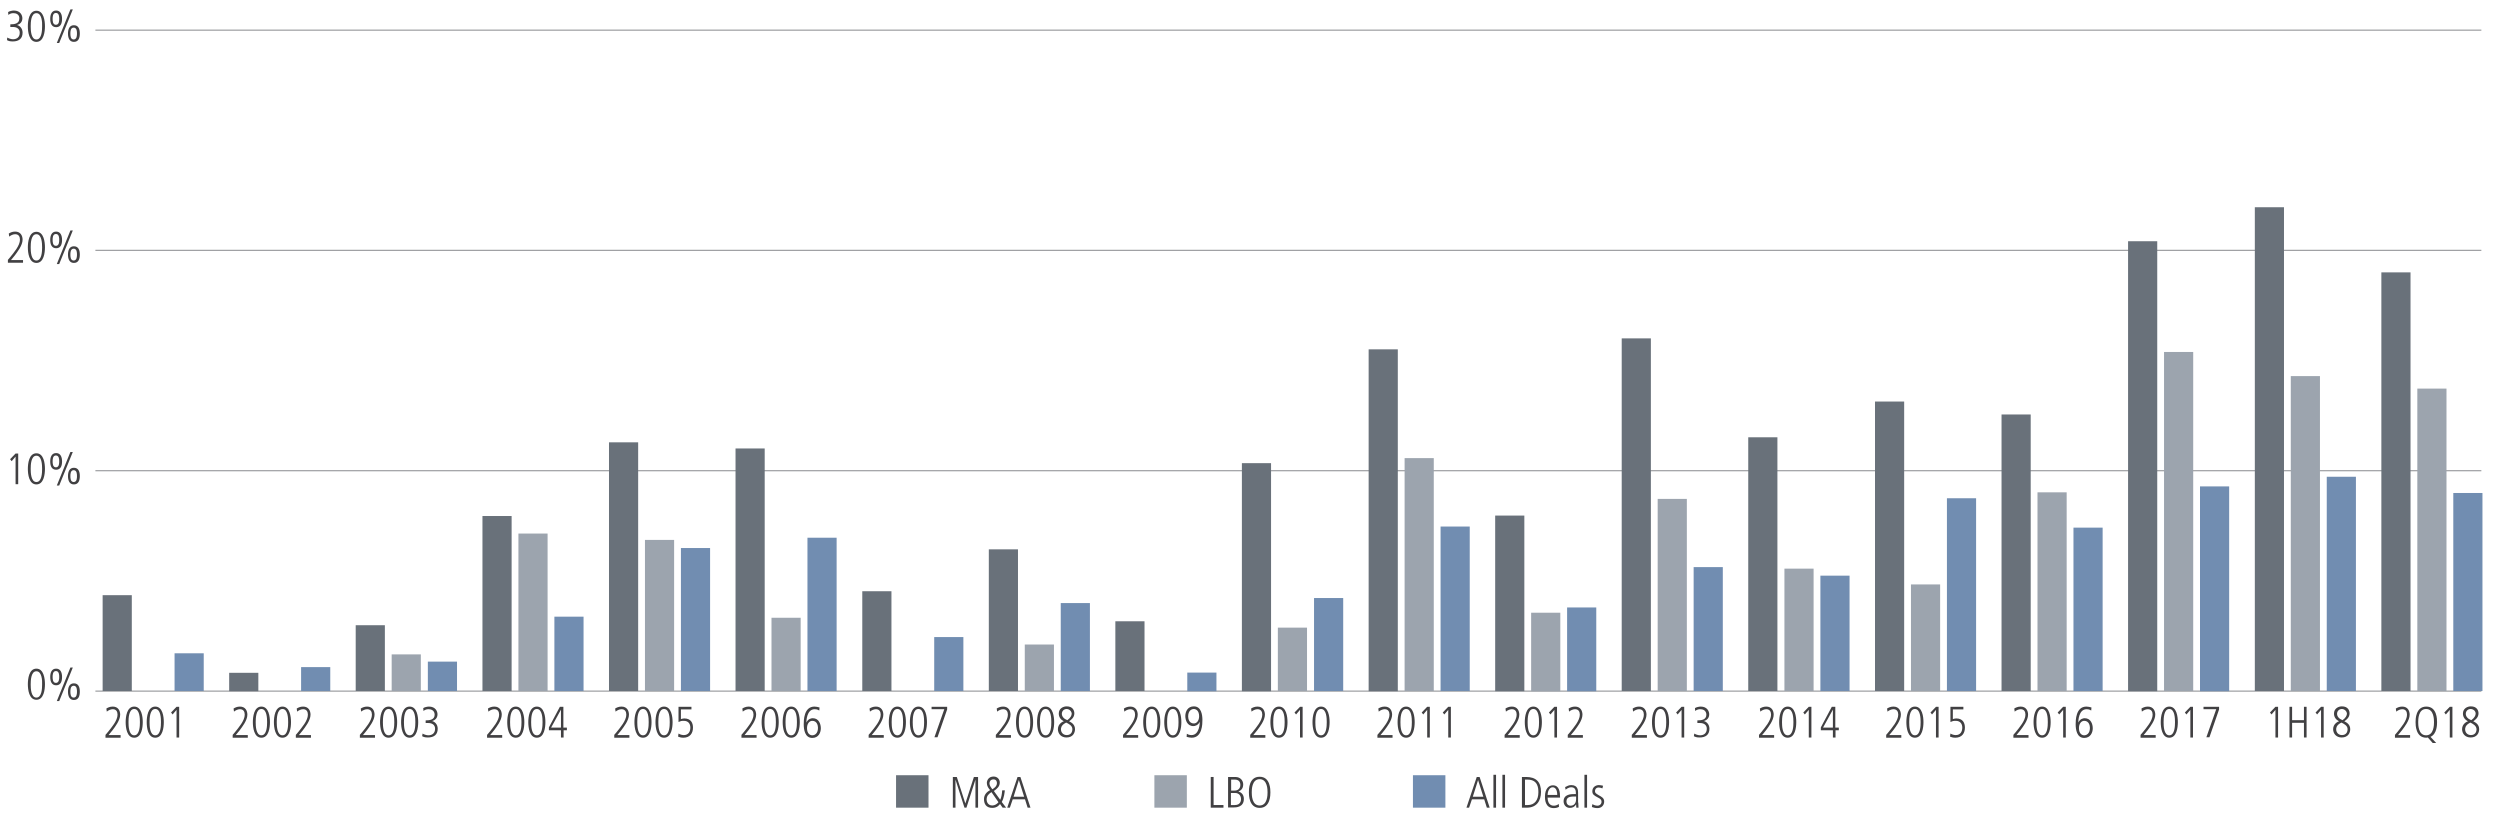 <?xml version="1.0" encoding="utf-8"?>
<!-- Generator: Adobe Illustrator 22.1.0, SVG Export Plug-In . SVG Version: 6.00 Build 0)  -->
<svg version="1.1" xmlns="http://www.w3.org/2000/svg" xmlns:xlink="http://www.w3.org/1999/xlink" x="0px" y="0px"
	 viewBox="0 0 1140 378" style="enable-background:new 0 0 1140 378;" xml:space="preserve">
<style type="text/css">
	.st0{display:none;}
	.st1{fill:#939598;}
	.st2{fill:#414042;}
	.st3{fill:#9CA4AE;}
	.st4{fill:#718DB1;}
	.st5{fill:#69717A;}
</style>
<g id="Guides">
</g>
<g id="Recessions" class="st0">
</g>
<g id="Chart">
	<g>
		<rect x="43.5" y="13.5" class="st1" width="1088" height="0.5"/>
		<rect x="43.5" y="113.9" class="st1" width="1088" height="0.5"/>
		<rect x="43.5" y="214.4" class="st1" width="1088" height="0.5"/>
		<rect x="43.5" y="314.9" class="st1" width="1088" height="0.5"/>
		<g>
			<path class="st2" d="M48.1,335.1l1.1-1.3c1.6-2,4.4-5.2,4.4-7.9c0-1.4-0.6-2.5-2.2-2.5c-0.9,0-2,0.5-2.7,1.1l-0.2-1.4
				c0.6-0.4,1.6-0.9,2.9-0.9c2.5,0,3.4,1.9,3.4,3.7c0,2.6-2.4,5.6-3.5,7.1l-1.8,2.2H55v1.2h-6.9V335.1z"/>
			<path class="st2" d="M61.2,336.4c-3.4,0-3.9-4.7-3.9-7.1s0.5-7.1,3.9-7.1c3.4,0,3.9,4.7,3.9,7.1S64.6,336.4,61.2,336.4z
				 M61.2,323.3c-2.5,0-2.6,4.3-2.6,6s0.1,6,2.6,6c2.5,0,2.6-4.3,2.6-6S63.7,323.3,61.2,323.3z"/>
			<path class="st2" d="M70.8,336.4c-3.4,0-3.9-4.7-3.9-7.1s0.5-7.1,3.9-7.1c3.4,0,3.9,4.7,3.9,7.1S74.2,336.4,70.8,336.4z
				 M70.8,323.3c-2.5,0-2.6,4.3-2.6,6s0.1,6,2.6,6c2.5,0,2.6-4.3,2.6-6S73.3,323.3,70.8,323.3z"/>
			<path class="st2" d="M80.5,322.3h1.2v14h-1.2v-12.6l-1.8,2.1l-0.7-0.9L80.5,322.3z"/>
		</g>
		<g>
			<path class="st2" d="M3.3,17.1c0.4,0.3,1.7,0.8,2.6,0.8c1.6,0,3.1-0.8,3.1-3c0-1.8-1.4-2.6-3.1-2.6H4.7v-1.2
				c1.9,0,4.1-0.3,4.1-2.6C8.9,8.1,8.8,6,6.1,6C5.5,6,4.7,6.1,3.8,6.8L3.7,5.5c0.5-0.4,1.9-0.7,2.6-0.7c3,0,3.9,2.2,3.9,3.5
				c0,1.7-1,2.7-2.5,3.1v0c1.1,0.2,2.6,1.4,2.6,3.5c0,2.7-1.7,4-4.5,4c-1.4,0-2.1-0.3-2.6-0.6L3.3,17.1z"/>
			<path class="st2" d="M16.6,19.1c-3.4,0-3.9-4.7-3.9-7.1s0.5-7.1,3.9-7.1c3.4,0,3.9,4.7,3.9,7.1S20,19.1,16.6,19.1z M16.6,6
				c-2.5,0-2.6,4.3-2.6,6c0,1.7,0.1,6,2.6,6c2.5,0,2.6-4.3,2.6-6C19.3,10.3,19.1,6,16.6,6z"/>
			<path class="st2" d="M22.9,8.6c0-1.9,0.6-3.8,2.7-3.8c2,0,2.7,1.8,2.7,3.8s-0.6,3.8-2.7,3.8C23.5,12.4,22.9,10.5,22.9,8.6z
				 M27,8.6c0-0.8,0-2.7-1.5-2.7C24,5.9,24,7.8,24,8.6s0,2.7,1.5,2.7C27,11.3,27,9.4,27,8.6z M32.1,4.3h1.1L27,19.6h-1.1L32.1,4.3z
				 M31,15.3c0-1.9,0.6-3.8,2.7-3.8s2.7,1.8,2.7,3.8s-0.6,3.8-2.7,3.8S31,17.2,31,15.3z M35.1,15.3c0-0.8,0-2.7-1.5-2.7
				s-1.5,1.9-1.5,2.7s0,2.7,1.5,2.7S35.1,16,35.1,15.3z"/>
		</g>
		<g>
			<path class="st2" d="M3.6,118.5l1.1-1.3c1.6-2,4.4-5.2,4.4-7.9c0-1.4-0.6-2.5-2.2-2.5c-0.9,0-2,0.5-2.7,1.1L4,106.5
				c0.6-0.4,1.6-0.9,2.9-0.9c2.5,0,3.4,1.9,3.4,3.7c0,2.6-2.4,5.6-3.5,7.1L5,118.6h5.5v1.2H3.6V118.5z"/>
			<path class="st2" d="M16.6,119.9c-3.4,0-3.9-4.7-3.9-7.1s0.5-7.1,3.9-7.1c3.4,0,3.9,4.7,3.9,7.1S20,119.9,16.6,119.9z
				 M16.6,106.8c-2.5,0-2.6,4.3-2.6,6s0.1,6,2.6,6c2.5,0,2.6-4.3,2.6-6S19.1,106.8,16.6,106.8z"/>
			<path class="st2" d="M22.9,109.4c0-1.9,0.6-3.8,2.7-3.8c2,0,2.7,1.8,2.7,3.8s-0.6,3.8-2.7,3.8C23.5,113.2,22.9,111.3,22.9,109.4z
				 M27,109.4c0-0.8,0-2.7-1.5-2.7c-1.5,0-1.5,1.9-1.5,2.7s0,2.7,1.5,2.7C27,112.1,27,110.2,27,109.4z M32.1,105.1h1.1L27,120.4
				h-1.1L32.1,105.1z M31,116.1c0-1.9,0.6-3.8,2.7-3.8s2.7,1.8,2.7,3.8s-0.6,3.8-2.7,3.8S31,118,31,116.1z M35.1,116.1
				c0-0.8,0-2.7-1.5-2.7s-1.5,1.9-1.5,2.7c0,0.8,0,2.7,1.5,2.7S35.1,116.8,35.1,116.1z"/>
		</g>
		<g>
			<path class="st2" d="M7.1,206.8h1.2v14H7.1v-12.6l-1.8,2.1l-0.7-0.9L7.1,206.8z"/>
			<path class="st2" d="M16.6,220.9c-3.4,0-3.9-4.7-3.9-7.1s0.5-7.1,3.9-7.1c3.4,0,3.9,4.7,3.9,7.1S20,220.9,16.6,220.9z
				 M16.6,207.8c-2.5,0-2.6,4.3-2.6,6s0.1,6,2.6,6c2.5,0,2.6-4.3,2.6-6S19.1,207.8,16.6,207.8z"/>
			<path class="st2" d="M22.9,210.4c0-1.9,0.6-3.8,2.7-3.8c2,0,2.7,1.8,2.7,3.8s-0.6,3.8-2.7,3.8C23.5,214.2,22.9,212.4,22.9,210.4z
				 M27,210.4c0-0.8,0-2.7-1.5-2.7c-1.5,0-1.5,1.9-1.5,2.7s0,2.7,1.5,2.7C27,213.1,27,211.2,27,210.4z M32.1,206.1h1.1L27,221.4
				h-1.1L32.1,206.1z M31,217.1c0-1.9,0.6-3.8,2.7-3.8s2.7,1.8,2.7,3.8s-0.6,3.8-2.7,3.8S31,219,31,217.1z M35.1,217.1
				c0-0.8,0-2.7-1.5-2.7s-1.5,1.9-1.5,2.7c0,0.8,0,2.7,1.5,2.7S35.1,217.9,35.1,217.1z"/>
		</g>
		<g>
			<path class="st2" d="M16.6,319.1c-3.4,0-3.9-4.7-3.9-7.1s0.5-7.1,3.9-7.1c3.4,0,3.9,4.7,3.9,7.1S20,319.1,16.6,319.1z
				 M16.6,306.1c-2.5,0-2.6,4.3-2.6,6c0,1.7,0.1,6,2.6,6c2.5,0,2.6-4.3,2.6-6C19.3,310.4,19.1,306.1,16.6,306.1z"/>
			<path class="st2" d="M22.9,308.7c0-1.9,0.6-3.8,2.7-3.8c2,0,2.7,1.8,2.7,3.8s-0.6,3.8-2.7,3.8C23.5,312.5,22.9,310.6,22.9,308.7z
				 M27,308.7c0-0.8,0-2.7-1.5-2.7c-1.5,0-1.5,1.9-1.5,2.7s0,2.7,1.5,2.7C27,311.4,27,309.4,27,308.7z M32.1,304.4h1.1L27,319.7
				h-1.1L32.1,304.4z M31,315.4c0-1.9,0.6-3.8,2.7-3.8s2.7,1.8,2.7,3.8s-0.6,3.8-2.7,3.8S31,317.3,31,315.4z M35.1,315.4
				c0-0.8,0-2.7-1.5-2.7s-1.5,1.9-1.5,2.7s0,2.7,1.5,2.7S35.1,316.1,35.1,315.4z"/>
		</g>
		<g>
			<path class="st2" d="M106.1,335.1l1.1-1.3c1.6-2,4.4-5.2,4.4-7.9c0-1.4-0.6-2.5-2.2-2.5c-0.9,0-2,0.5-2.7,1.1l-0.2-1.4
				c0.6-0.4,1.6-0.9,2.9-0.9c2.5,0,3.4,1.9,3.4,3.7c0,2.6-2.4,5.6-3.5,7.1l-1.8,2.2h5.5v1.2h-6.9V335.1z"/>
			<path class="st2" d="M119.2,336.4c-3.4,0-3.9-4.7-3.9-7.1s0.5-7.1,3.9-7.1c3.4,0,3.9,4.7,3.9,7.1S122.6,336.4,119.2,336.4z
				 M119.2,323.3c-2.5,0-2.6,4.3-2.6,6s0.1,6,2.6,6c2.5,0,2.6-4.3,2.6-6S121.7,323.3,119.2,323.3z"/>
			<path class="st2" d="M128.8,336.4c-3.4,0-3.9-4.7-3.9-7.1s0.5-7.1,3.9-7.1c3.4,0,3.9,4.7,3.9,7.1S132.2,336.4,128.8,336.4z
				 M128.8,323.3c-2.5,0-2.6,4.3-2.6,6s0.1,6,2.6,6c2.5,0,2.6-4.3,2.6-6S131.3,323.3,128.8,323.3z"/>
			<path class="st2" d="M134.9,335.1l1.1-1.3c1.6-2,4.4-5.2,4.4-7.9c0-1.4-0.6-2.5-2.2-2.5c-0.9,0-2,0.5-2.7,1.1l-0.2-1.4
				c0.6-0.4,1.6-0.9,2.9-0.9c2.5,0,3.4,1.9,3.4,3.7c0,2.6-2.4,5.6-3.5,7.1l-1.8,2.2h5.5v1.2h-6.9V335.1z"/>
		</g>
		<g>
			<path class="st2" d="M164.1,335.1l1.1-1.3c1.6-2,4.4-5.2,4.4-7.9c0-1.4-0.6-2.5-2.2-2.5c-0.9,0-2,0.5-2.7,1.1l-0.2-1.4
				c0.6-0.4,1.6-0.9,2.9-0.9c2.5,0,3.4,1.9,3.4,3.7c0,2.6-2.4,5.6-3.5,7.1l-1.8,2.2h5.5v1.2h-6.9V335.1z"/>
			<path class="st2" d="M177.2,336.4c-3.4,0-3.9-4.7-3.9-7.1s0.5-7.1,3.9-7.1c3.4,0,3.9,4.7,3.9,7.1S180.6,336.4,177.2,336.4z
				 M177.2,323.3c-2.5,0-2.6,4.3-2.6,6s0.1,6,2.6,6c2.5,0,2.6-4.3,2.6-6S179.7,323.3,177.2,323.3z"/>
			<path class="st2" d="M186.8,336.4c-3.4,0-3.9-4.7-3.9-7.1s0.5-7.1,3.9-7.1c3.4,0,3.9,4.7,3.9,7.1S190.2,336.4,186.8,336.4z
				 M186.8,323.3c-2.5,0-2.6,4.3-2.6,6s0.1,6,2.6,6c2.5,0,2.6-4.3,2.6-6S189.3,323.3,186.8,323.3z"/>
			<path class="st2" d="M192.7,334.5c0.4,0.3,1.7,0.8,2.6,0.8c1.6,0,3.1-0.8,3.1-3c0-1.8-1.4-2.6-3.1-2.6h-1.2v-1.2
				c1.9,0,4.1-0.3,4.1-2.6c0-0.4-0.1-2.5-2.8-2.5c-0.6,0-1.4,0.1-2.3,0.8l-0.1-1.3c0.5-0.4,1.9-0.7,2.6-0.7c3,0,3.9,2.2,3.9,3.5
				c0,1.7-1,2.7-2.5,3.1v0c1.1,0.2,2.6,1.4,2.6,3.5c0,2.7-1.7,4-4.5,4c-1.4,0-2.1-0.3-2.6-0.6L192.7,334.5z"/>
		</g>
		<g>
			<path class="st2" d="M222.1,335.1l1.1-1.3c1.6-2,4.4-5.2,4.4-7.9c0-1.4-0.6-2.5-2.2-2.5c-0.9,0-2,0.5-2.7,1.1l-0.2-1.4
				c0.6-0.4,1.6-0.9,2.9-0.9c2.5,0,3.4,1.9,3.4,3.7c0,2.6-2.4,5.6-3.5,7.1l-1.8,2.2h5.5v1.2h-6.9V335.1z"/>
			<path class="st2" d="M235.2,336.4c-3.4,0-3.9-4.7-3.9-7.1s0.5-7.1,3.9-7.1c3.4,0,3.9,4.7,3.9,7.1S238.6,336.4,235.2,336.4z
				 M235.2,323.3c-2.5,0-2.6,4.3-2.6,6s0.1,6,2.6,6c2.5,0,2.6-4.3,2.6-6S237.7,323.3,235.2,323.3z"/>
			<path class="st2" d="M244.8,336.4c-3.4,0-3.9-4.7-3.9-7.1s0.5-7.1,3.9-7.1c3.4,0,3.9,4.7,3.9,7.1S248.2,336.4,244.8,336.4z
				 M244.8,323.3c-2.5,0-2.6,4.3-2.6,6s0.1,6,2.6,6c2.5,0,2.6-4.3,2.6-6S247.3,323.3,244.8,323.3z"/>
			<path class="st2" d="M255.3,322.3h1.6v9.5h1.6v1.2H257v3.3h-1.2v-3.3h-5.5v-1.3L255.3,322.3z M251.3,331.8h4.5v-8.2h0
				L251.3,331.8z"/>
		</g>
		<g>
			<path class="st2" d="M280.1,335.1l1.1-1.3c1.6-2,4.4-5.2,4.4-7.9c0-1.4-0.6-2.5-2.2-2.5c-0.9,0-2,0.5-2.7,1.1l-0.2-1.4
				c0.6-0.4,1.6-0.9,2.9-0.9c2.5,0,3.4,1.9,3.4,3.7c0,2.6-2.4,5.6-3.5,7.1l-1.8,2.2h5.5v1.2h-6.9V335.1z"/>
			<path class="st2" d="M293.2,336.4c-3.4,0-3.9-4.7-3.9-7.1s0.5-7.1,3.9-7.1c3.4,0,3.9,4.7,3.9,7.1S296.6,336.4,293.2,336.4z
				 M293.2,323.3c-2.5,0-2.6,4.3-2.6,6s0.1,6,2.6,6c2.5,0,2.6-4.3,2.6-6S295.7,323.3,293.2,323.3z"/>
			<path class="st2" d="M302.8,336.4c-3.4,0-3.9-4.7-3.9-7.1s0.5-7.1,3.9-7.1c3.4,0,3.9,4.7,3.9,7.1S306.2,336.4,302.8,336.4z
				 M302.8,323.3c-2.5,0-2.6,4.3-2.6,6s0.1,6,2.6,6c2.5,0,2.6-4.3,2.6-6S305.3,323.3,302.8,323.3z"/>
			<path class="st2" d="M309.4,334.5c1,0.6,2,0.7,2.4,0.7c2.3,0,3-1.8,3-3.4c0-1.6-0.8-3.1-3-3.1c-1.1,0-1.4,0.1-2.3,0.5
				c0,0-0.1,0-0.1,0v-6.9h5.9v1.2h-4.8v4.4c0.4-0.1,1-0.3,1.5-0.3c3.1,0,4,2.1,4,4.2c0,2.6-1.4,4.6-4.4,4.6c-1.2,0-1.8-0.3-2.4-0.5
				L309.4,334.5z"/>
		</g>
		<g>
			<path class="st2" d="M338.1,335.1l1.1-1.3c1.6-2,4.4-5.2,4.4-7.9c0-1.4-0.6-2.5-2.2-2.5c-0.9,0-2,0.5-2.7,1.1l-0.2-1.4
				c0.6-0.4,1.6-0.9,2.9-0.9c2.5,0,3.4,1.9,3.4,3.7c0,2.6-2.4,5.6-3.5,7.1l-1.8,2.2h5.5v1.2h-6.9V335.1z"/>
			<path class="st2" d="M351.2,336.4c-3.4,0-3.9-4.7-3.9-7.1s0.5-7.1,3.9-7.1c3.4,0,3.9,4.7,3.9,7.1S354.6,336.4,351.2,336.4z
				 M351.2,323.3c-2.5,0-2.6,4.3-2.6,6s0.1,6,2.6,6c2.5,0,2.6-4.3,2.6-6S353.7,323.3,351.2,323.3z"/>
			<path class="st2" d="M360.8,336.4c-3.4,0-3.9-4.7-3.9-7.1s0.5-7.1,3.9-7.1c3.4,0,3.9,4.7,3.9,7.1S364.2,336.4,360.8,336.4z
				 M360.8,323.3c-2.5,0-2.6,4.3-2.6,6s0.1,6,2.6,6c2.5,0,2.6-4.3,2.6-6S363.3,323.3,360.8,323.3z"/>
			<path class="st2" d="M373.6,324c-0.3-0.2-1-0.6-2.1-0.6c-3.7,0-3.8,5.5-3.8,6.1h0c0.8-1.8,2.4-2,2.9-2c2.9,0,3.7,2.8,3.7,4.6
				c0,1.9-1,4.4-3.9,4.4c-3.4,0-3.9-3.9-3.9-6.2c0-1.7,0-8.1,4.9-8.1c0.7,0,1.6,0.2,2.3,0.4L373.6,324z M370.4,335.3
				c1.1,0,2.6-0.8,2.6-3.4c0-1-0.4-3.2-2.6-3.2c-1.4,0-2.4,1.4-2.4,3.3C368,334.6,369.4,335.3,370.4,335.3z"/>
		</g>
		<g>
			<path class="st2" d="M396.1,335.1l1.1-1.3c1.6-2,4.4-5.2,4.4-7.9c0-1.4-0.6-2.5-2.2-2.5c-0.9,0-2,0.5-2.7,1.1l-0.2-1.4
				c0.6-0.4,1.6-0.9,2.9-0.9c2.5,0,3.4,1.9,3.4,3.7c0,2.6-2.4,5.6-3.5,7.1l-1.8,2.2h5.5v1.2h-6.9V335.1z"/>
			<path class="st2" d="M409.2,336.4c-3.4,0-3.9-4.7-3.9-7.1s0.5-7.1,3.9-7.1c3.4,0,3.9,4.7,3.9,7.1S412.6,336.4,409.2,336.4z
				 M409.2,323.3c-2.5,0-2.6,4.3-2.6,6s0.1,6,2.6,6c2.5,0,2.6-4.3,2.6-6S411.7,323.3,409.2,323.3z"/>
			<path class="st2" d="M418.8,336.4c-3.4,0-3.9-4.7-3.9-7.1s0.5-7.1,3.9-7.1c3.4,0,3.9,4.7,3.9,7.1S422.2,336.4,418.8,336.4z
				 M418.8,323.3c-2.5,0-2.6,4.3-2.6,6s0.1,6,2.6,6c2.5,0,2.6-4.3,2.6-6S421.3,323.3,418.8,323.3z"/>
			<path class="st2" d="M424.9,322.3h7v1.2l-4.4,12.7h-1.4l4.5-12.8h-5.8V322.3z"/>
		</g>
		<g>
			<path class="st2" d="M454.1,335.1l1.1-1.3c1.6-2,4.4-5.2,4.4-7.9c0-1.4-0.6-2.5-2.2-2.5c-0.9,0-2,0.5-2.7,1.1l-0.2-1.4
				c0.6-0.4,1.6-0.9,2.9-0.9c2.5,0,3.4,1.9,3.4,3.7c0,2.6-2.4,5.6-3.5,7.1l-1.8,2.2h5.5v1.2h-6.9V335.1z"/>
			<path class="st2" d="M467.2,336.4c-3.4,0-3.9-4.7-3.9-7.1s0.5-7.1,3.9-7.1c3.4,0,3.9,4.7,3.9,7.1S470.6,336.4,467.2,336.4z
				 M467.2,323.3c-2.5,0-2.6,4.3-2.6,6s0.1,6,2.6,6c2.5,0,2.6-4.3,2.6-6S469.7,323.3,467.2,323.3z"/>
			<path class="st2" d="M476.8,336.4c-3.4,0-3.9-4.7-3.9-7.1s0.5-7.1,3.9-7.1c3.4,0,3.9,4.7,3.9,7.1S480.2,336.4,476.8,336.4z
				 M476.8,323.3c-2.5,0-2.6,4.3-2.6,6s0.1,6,2.6,6c2.5,0,2.6-4.3,2.6-6S479.3,323.3,476.8,323.3z"/>
			<path class="st2" d="M482.8,325.4c0-2.4,2.1-3.3,3.6-3.3c2.8,0,3.5,1.9,3.5,3.2c0,1.9-1.5,3-2.4,3.6c1,0.5,2.7,1.4,2.7,3.6
				c0,1.6-0.9,3.8-3.9,3.8c-2.5,0-3.9-1.8-3.9-3.8c0-2.5,2.3-3.5,2.7-3.6C483.7,328.2,482.8,327,482.8,325.4z M486.2,329.5l-0.4,0.2
				c-2,1.1-2,2.4-2,2.9c0,1.3,0.9,2.6,2.7,2.6c0.9,0,2.5-0.5,2.5-2.7C489,330.9,487.4,330.1,486.2,329.5z M486.4,323.3
				c-1.2,0-2.2,0.9-2.2,2.2c0,1.2,0.9,2.3,2.5,2.9c1.4-1,2-2.1,2-3C488.6,324.2,487.5,323.3,486.4,323.3z"/>
		</g>
		<g>
			<path class="st2" d="M512.1,335.1l1.1-1.3c1.6-2,4.4-5.2,4.4-7.9c0-1.4-0.6-2.5-2.2-2.5c-0.9,0-2,0.5-2.7,1.1l-0.2-1.4
				c0.6-0.4,1.6-0.9,2.9-0.9c2.5,0,3.4,1.9,3.4,3.7c0,2.6-2.4,5.6-3.5,7.1l-1.8,2.2h5.5v1.2h-6.9V335.1z"/>
			<path class="st2" d="M525.2,336.4c-3.4,0-3.9-4.7-3.9-7.1s0.5-7.1,3.9-7.1c3.4,0,3.9,4.7,3.9,7.1S528.6,336.4,525.2,336.4z
				 M525.2,323.3c-2.5,0-2.6,4.3-2.6,6s0.1,6,2.6,6c2.5,0,2.6-4.3,2.6-6S527.7,323.3,525.2,323.3z"/>
			<path class="st2" d="M534.8,336.4c-3.4,0-3.9-4.7-3.9-7.1s0.5-7.1,3.9-7.1c3.4,0,3.9,4.7,3.9,7.1S538.2,336.4,534.8,336.4z
				 M534.8,323.3c-2.5,0-2.6,4.3-2.6,6s0.1,6,2.6,6c2.5,0,2.6-4.3,2.6-6S537.3,323.3,534.8,323.3z"/>
			<path class="st2" d="M541.2,334.6c0.3,0.2,1,0.6,2.1,0.6c3.7,0,3.8-5.5,3.8-6.1h0c-0.8,1.8-2.4,2-2.9,2c-2.9,0-3.7-2.8-3.7-4.6
				c0-1.9,1-4.4,3.9-4.4c3.4,0,3.9,3.9,3.9,6.2c0,1.7,0,8.1-4.9,8.1c-0.7,0-1.6-0.2-2.3-0.4L541.2,334.6z M544.4,323.3
				c-1.1,0-2.6,0.8-2.6,3.4c0,1,0.4,3.2,2.6,3.2c1.4,0,2.4-1.4,2.4-3.3C546.8,324,545.3,323.3,544.4,323.3z"/>
		</g>
		<g>
			<path class="st2" d="M570.1,335.1l1.1-1.3c1.6-2,4.4-5.2,4.4-7.9c0-1.4-0.6-2.5-2.2-2.5c-0.9,0-2,0.5-2.7,1.1l-0.2-1.4
				c0.6-0.4,1.6-0.9,2.9-0.9c2.5,0,3.4,1.9,3.4,3.7c0,2.6-2.4,5.6-3.5,7.1l-1.8,2.2h5.5v1.2h-6.9V335.1z"/>
			<path class="st2" d="M583.2,336.4c-3.4,0-3.9-4.7-3.9-7.1s0.5-7.1,3.9-7.1c3.4,0,3.9,4.7,3.9,7.1S586.6,336.4,583.2,336.4z
				 M583.2,323.3c-2.5,0-2.6,4.3-2.6,6s0.1,6,2.6,6c2.5,0,2.6-4.3,2.6-6S585.7,323.3,583.2,323.3z"/>
			<path class="st2" d="M592.8,322.3h1.2v14h-1.2v-12.6l-1.8,2.1l-0.7-0.9L592.8,322.3z"/>
			<path class="st2" d="M602.4,336.4c-3.4,0-3.9-4.7-3.9-7.1s0.5-7.1,3.9-7.1c3.4,0,3.9,4.7,3.9,7.1S605.8,336.4,602.4,336.4z
				 M602.4,323.3c-2.5,0-2.6,4.3-2.6,6s0.1,6,2.6,6c2.5,0,2.6-4.3,2.6-6S604.9,323.3,602.4,323.3z"/>
		</g>
		<g>
			<path class="st2" d="M628.1,335.1l1.1-1.3c1.6-2,4.4-5.2,4.4-7.9c0-1.4-0.6-2.5-2.2-2.5c-0.9,0-2,0.5-2.7,1.1l-0.2-1.4
				c0.6-0.4,1.6-0.9,2.9-0.9c2.5,0,3.4,1.9,3.4,3.7c0,2.6-2.4,5.6-3.5,7.1l-1.8,2.2h5.5v1.2h-6.9V335.1z"/>
			<path class="st2" d="M641.2,336.4c-3.4,0-3.9-4.7-3.9-7.1s0.5-7.1,3.9-7.1c3.4,0,3.9,4.7,3.9,7.1S644.6,336.4,641.2,336.4z
				 M641.2,323.3c-2.5,0-2.6,4.3-2.6,6s0.1,6,2.6,6c2.5,0,2.6-4.3,2.6-6S643.7,323.3,641.2,323.3z"/>
			<path class="st2" d="M650.8,322.3h1.2v14h-1.2v-12.6l-1.8,2.1l-0.7-0.9L650.8,322.3z"/>
			<path class="st2" d="M660.4,322.3h1.2v14h-1.2v-12.6l-1.8,2.1l-0.7-0.9L660.4,322.3z"/>
		</g>
		<g>
			<path class="st2" d="M686.1,335.1l1.1-1.3c1.6-2,4.4-5.2,4.4-7.9c0-1.4-0.6-2.5-2.2-2.5c-0.9,0-2,0.5-2.7,1.1l-0.2-1.4
				c0.6-0.4,1.6-0.9,2.9-0.9c2.5,0,3.4,1.9,3.4,3.7c0,2.6-2.4,5.6-3.5,7.1l-1.8,2.2h5.5v1.2h-6.9V335.1z"/>
			<path class="st2" d="M699.2,336.4c-3.4,0-3.9-4.7-3.9-7.1s0.5-7.1,3.9-7.1c3.4,0,3.9,4.7,3.9,7.1S702.6,336.4,699.2,336.4z
				 M699.2,323.3c-2.5,0-2.6,4.3-2.6,6s0.1,6,2.6,6c2.5,0,2.6-4.3,2.6-6S701.7,323.3,699.2,323.3z"/>
			<path class="st2" d="M708.8,322.3h1.2v14h-1.2v-12.6l-1.8,2.1l-0.7-0.9L708.8,322.3z"/>
			<path class="st2" d="M714.9,335.1l1.1-1.3c1.6-2,4.4-5.2,4.4-7.9c0-1.4-0.6-2.5-2.2-2.5c-0.9,0-2,0.5-2.7,1.1l-0.2-1.4
				c0.6-0.4,1.6-0.9,2.9-0.9c2.5,0,3.4,1.9,3.4,3.7c0,2.6-2.4,5.6-3.5,7.1l-1.8,2.2h5.5v1.2h-6.9V335.1z"/>
		</g>
		<g>
			<path class="st2" d="M744.1,335.1l1.1-1.3c1.6-2,4.4-5.2,4.4-7.9c0-1.4-0.6-2.5-2.2-2.5c-0.9,0-2,0.5-2.7,1.1l-0.2-1.4
				c0.6-0.4,1.6-0.9,2.9-0.9c2.5,0,3.4,1.9,3.4,3.7c0,2.6-2.4,5.6-3.5,7.1l-1.8,2.2h5.5v1.2h-6.9V335.1z"/>
			<path class="st2" d="M757.2,336.4c-3.4,0-3.9-4.7-3.9-7.1s0.5-7.1,3.9-7.1c3.4,0,3.9,4.7,3.9,7.1S760.6,336.4,757.2,336.4z
				 M757.2,323.3c-2.5,0-2.6,4.3-2.6,6s0.1,6,2.6,6c2.5,0,2.6-4.3,2.6-6S759.7,323.3,757.2,323.3z"/>
			<path class="st2" d="M766.8,322.3h1.2v14h-1.2v-12.6l-1.8,2.1l-0.7-0.9L766.8,322.3z"/>
			<path class="st2" d="M772.6,334.5c0.4,0.3,1.7,0.8,2.6,0.8c1.6,0,3.1-0.8,3.1-3c0-1.8-1.4-2.6-3.1-2.6h-1.2v-1.2
				c1.9,0,4.1-0.3,4.1-2.6c0-0.4-0.1-2.5-2.8-2.5c-0.6,0-1.4,0.1-2.3,0.8l-0.1-1.3c0.5-0.4,1.9-0.7,2.6-0.7c3,0,3.9,2.2,3.9,3.5
				c0,1.7-1,2.7-2.5,3.1v0c1.1,0.2,2.6,1.4,2.6,3.5c0,2.7-1.7,4-4.5,4c-1.4,0-2.1-0.3-2.6-0.6L772.6,334.5z"/>
		</g>
		<g>
			<path class="st2" d="M802.1,335.1l1.1-1.3c1.6-2,4.4-5.2,4.4-7.9c0-1.4-0.6-2.5-2.2-2.5c-0.9,0-2,0.5-2.7,1.1l-0.2-1.4
				c0.6-0.4,1.6-0.9,2.9-0.9c2.5,0,3.4,1.9,3.4,3.7c0,2.6-2.4,5.6-3.5,7.1l-1.8,2.2h5.5v1.2h-6.9V335.1z"/>
			<path class="st2" d="M815.2,336.4c-3.4,0-3.9-4.7-3.9-7.1s0.5-7.1,3.9-7.1c3.4,0,3.9,4.7,3.9,7.1S818.6,336.4,815.2,336.4z
				 M815.2,323.3c-2.5,0-2.6,4.3-2.6,6s0.1,6,2.6,6c2.5,0,2.6-4.3,2.6-6S817.7,323.3,815.2,323.3z"/>
			<path class="st2" d="M824.8,322.3h1.2v14h-1.2v-12.6l-1.8,2.1l-0.7-0.9L824.8,322.3z"/>
			<path class="st2" d="M835.3,322.3h1.6v9.5h1.6v1.2H837v3.3h-1.2v-3.3h-5.5v-1.3L835.3,322.3z M831.3,331.8h4.5v-8.2h0
				L831.3,331.8z"/>
		</g>
		<g>
			<path class="st2" d="M860.1,335.1l1.1-1.3c1.6-2,4.4-5.2,4.4-7.9c0-1.4-0.6-2.5-2.2-2.5c-0.9,0-2,0.5-2.7,1.1l-0.2-1.4
				c0.6-0.4,1.6-0.9,2.9-0.9c2.5,0,3.4,1.9,3.4,3.7c0,2.6-2.4,5.6-3.5,7.1l-1.8,2.2h5.5v1.2h-6.9V335.1z"/>
			<path class="st2" d="M873.2,336.4c-3.4,0-3.9-4.7-3.9-7.1s0.5-7.1,3.9-7.1c3.4,0,3.9,4.7,3.9,7.1S876.6,336.4,873.2,336.4z
				 M873.2,323.3c-2.5,0-2.6,4.3-2.6,6s0.1,6,2.6,6c2.5,0,2.6-4.3,2.6-6S875.7,323.3,873.2,323.3z"/>
			<path class="st2" d="M882.8,322.3h1.2v14h-1.2v-12.6l-1.8,2.1l-0.7-0.9L882.8,322.3z"/>
			<path class="st2" d="M889.4,334.5c1,0.6,2,0.7,2.4,0.7c2.3,0,3-1.8,3-3.4c0-1.6-0.8-3.1-3-3.1c-1.1,0-1.4,0.1-2.3,0.5
				c0,0-0.1,0-0.1,0v-6.9h5.9v1.2h-4.8v4.4c0.4-0.1,1-0.3,1.5-0.3c3.1,0,4,2.1,4,4.2c0,2.6-1.4,4.6-4.4,4.6c-1.2,0-1.8-0.3-2.4-0.5
				L889.4,334.5z"/>
		</g>
		<g>
			<path class="st2" d="M918.1,335.1l1.1-1.3c1.6-2,4.4-5.2,4.4-7.9c0-1.4-0.6-2.5-2.2-2.5c-0.9,0-2,0.5-2.7,1.1l-0.2-1.4
				c0.6-0.4,1.6-0.9,2.9-0.9c2.5,0,3.4,1.9,3.4,3.7c0,2.6-2.4,5.6-3.5,7.1l-1.8,2.2h5.5v1.2h-6.9V335.1z"/>
			<path class="st2" d="M931.2,336.4c-3.4,0-3.9-4.7-3.9-7.1s0.5-7.1,3.9-7.1c3.4,0,3.9,4.7,3.9,7.1S934.6,336.4,931.2,336.4z
				 M931.2,323.3c-2.5,0-2.6,4.3-2.6,6s0.1,6,2.6,6c2.5,0,2.6-4.3,2.6-6S933.7,323.3,931.2,323.3z"/>
			<path class="st2" d="M940.8,322.3h1.2v14h-1.2v-12.6l-1.8,2.1l-0.7-0.9L940.8,322.3z"/>
			<path class="st2" d="M953.6,324c-0.3-0.2-1-0.6-2.1-0.6c-3.7,0-3.8,5.5-3.8,6.1h0c0.8-1.8,2.4-2,2.9-2c2.9,0,3.7,2.8,3.7,4.6
				c0,1.9-1,4.4-3.9,4.4c-3.4,0-3.9-3.9-3.9-6.2c0-1.7,0-8.1,4.9-8.1c0.7,0,1.6,0.2,2.3,0.4L953.6,324z M950.4,335.3
				c1.1,0,2.6-0.8,2.6-3.4c0-1-0.4-3.2-2.6-3.2c-1.4,0-2.4,1.4-2.4,3.3C948,334.6,949.4,335.3,950.4,335.3z"/>
		</g>
		<g>
			<path class="st2" d="M976.1,335.1l1.1-1.3c1.6-2,4.4-5.2,4.4-7.9c0-1.4-0.6-2.5-2.2-2.5c-0.9,0-2,0.5-2.7,1.1l-0.2-1.4
				c0.6-0.4,1.6-0.9,2.9-0.9c2.5,0,3.4,1.9,3.4,3.7c0,2.6-2.4,5.6-3.5,7.1l-1.8,2.2h5.5v1.2h-6.9V335.1z"/>
			<path class="st2" d="M989.2,336.4c-3.4,0-3.9-4.7-3.9-7.1s0.5-7.1,3.9-7.1c3.4,0,3.9,4.7,3.9,7.1S992.6,336.4,989.2,336.4z
				 M989.2,323.3c-2.5,0-2.6,4.3-2.6,6s0.1,6,2.6,6c2.5,0,2.6-4.3,2.6-6S991.7,323.3,989.2,323.3z"/>
			<path class="st2" d="M998.8,322.3h1.2v14h-1.2v-12.6l-1.8,2.1l-0.7-0.9L998.8,322.3z"/>
			<path class="st2" d="M1004.9,322.3h7v1.2l-4.4,12.7h-1.4l4.5-12.8h-5.8V322.3z"/>
		</g>
		<g>
			<path class="st2" d="M1037.6,322.3h1.2v14h-1.2v-12.6l-1.8,2.1l-0.7-0.9L1037.6,322.3z"/>
			<path class="st2" d="M1044,322.3h1.2v6.1h5.4v-6.1h1.2v14h-1.2v-6.7h-5.4v6.7h-1.2V322.3z"/>
			<path class="st2" d="M1058.4,322.3h1.2v14h-1.2v-12.6l-1.8,2.1l-0.7-0.9L1058.4,322.3z"/>
			<path class="st2" d="M1064.3,325.4c0-2.4,2.1-3.3,3.6-3.3c2.8,0,3.5,1.9,3.5,3.2c0,1.9-1.5,3-2.4,3.6c1,0.5,2.7,1.4,2.7,3.6
				c0,1.6-0.9,3.8-3.9,3.8c-2.5,0-3.9-1.8-3.9-3.8c0-2.5,2.3-3.5,2.7-3.6C1065.2,328.2,1064.3,327,1064.3,325.4z M1067.7,329.5
				l-0.4,0.2c-2,1.1-2,2.4-2,2.9c0,1.3,0.9,2.6,2.7,2.6c0.9,0,2.5-0.5,2.5-2.7C1070.5,330.9,1068.9,330.1,1067.7,329.5z
				 M1067.9,323.3c-1.2,0-2.2,0.9-2.2,2.2c0,1.2,0.9,2.3,2.5,2.9c1.4-1,2-2.1,2-3C1070.1,324.2,1069,323.3,1067.9,323.3z"/>
		</g>
		<g>
			<path class="st2" d="M1092.1,335.1l1.1-1.3c1.6-2,4.4-5.2,4.4-7.9c0-1.4-0.6-2.5-2.2-2.5c-0.9,0-2,0.5-2.7,1.1l-0.2-1.4
				c0.6-0.4,1.6-0.9,2.9-0.9c2.5,0,3.4,1.9,3.4,3.7c0,2.6-2.4,5.6-3.5,7.1l-1.8,2.2h5.5v1.2h-6.9V335.1z"/>
			<path class="st2" d="M1109.3,338.8l-2.2-2.5c-0.1,0-0.4,0.1-0.7,0.1c-4.9,0-4.9-5.9-4.9-7.1s0-7.1,4.9-7.1s4.9,5.9,4.9,7.1
				c0,1,0,5.4-3,6.7l2.6,2.8H1109.3z M1106.3,335.3c3.6,0,3.6-4.9,3.6-6s0-6-3.6-6s-3.6,4.9-3.6,6S1102.7,335.3,1106.3,335.3z"/>
			<path class="st2" d="M1117.1,322.3h1.2v14h-1.2v-12.6l-1.8,2.1l-0.7-0.9L1117.1,322.3z"/>
			<path class="st2" d="M1123.1,325.4c0-2.4,2.1-3.3,3.6-3.3c2.8,0,3.5,1.9,3.5,3.2c0,1.9-1.5,3-2.4,3.6c1,0.5,2.7,1.4,2.7,3.6
				c0,1.6-0.9,3.8-3.9,3.8c-2.5,0-3.9-1.8-3.9-3.8c0-2.5,2.3-3.5,2.7-3.6C1124,328.2,1123.1,327,1123.1,325.4z M1126.5,329.5
				l-0.4,0.2c-2,1.1-2,2.4-2,2.9c0,1.3,0.9,2.6,2.7,2.6c0.9,0,2.5-0.5,2.5-2.7C1129.2,330.9,1127.7,330.1,1126.5,329.5z
				 M1126.6,323.3c-1.2,0-2.2,0.9-2.2,2.2c0,1.2,0.9,2.3,2.5,2.9c1.4-1,2-2.1,2-3C1128.9,324.2,1127.8,323.3,1126.6,323.3z"/>
		</g>
		<g>
			<rect x="1044.6" y="171.5" class="st3" width="13.3" height="143.6"/>
			<rect x="1102.3" y="177.2" class="st3" width="13.3" height="137.9"/>
			<rect x="986.8" y="160.5" class="st3" width="13.3" height="154.6"/>
			<rect x="929.1" y="224.5" class="st3" width="13.3" height="90.6"/>
			<rect x="871.4" y="266.5" class="st3" width="13.3" height="48.6"/>
			<rect x="813.7" y="259.3" class="st3" width="13.3" height="55.8"/>
			<rect x="755.9" y="227.5" class="st3" width="13.3" height="87.6"/>
			<rect x="698.2" y="279.4" class="st3" width="13.3" height="35.8"/>
			<rect x="640.5" y="208.9" class="st3" width="13.3" height="106.2"/>
			<rect x="582.7" y="286.2" class="st3" width="13.3" height="28.9"/>
			<rect x="467.3" y="293.9" class="st3" width="13.3" height="21.2"/>
			<rect x="351.8" y="281.7" class="st3" width="13.3" height="33.4"/>
			<rect x="294.1" y="246.2" class="st3" width="13.3" height="68.9"/>
			<rect x="236.4" y="243.3" class="st3" width="13.3" height="71.8"/>
			<rect x="178.6" y="298.4" class="st3" width="13.3" height="16.7"/>
		</g>
		<g>
			<rect x="1061" y="217.4" class="st4" width="13.3" height="97.7"/>
			<rect x="1118.7" y="224.8" class="st4" width="13.3" height="90.3"/>
			<rect x="1003.2" y="221.8" class="st4" width="13.3" height="93.4"/>
			<rect x="945.5" y="240.6" class="st4" width="13.3" height="74.5"/>
			<rect x="887.8" y="227.2" class="st4" width="13.3" height="87.9"/>
			<rect x="830.1" y="262.5" class="st4" width="13.3" height="52.6"/>
			<rect x="772.3" y="258.6" class="st4" width="13.3" height="56.5"/>
			<rect x="714.6" y="277" class="st4" width="13.3" height="38.2"/>
			<rect x="656.9" y="240.1" class="st4" width="13.3" height="75"/>
			<rect x="599.2" y="272.7" class="st4" width="13.3" height="42.4"/>
			<rect x="541.4" y="306.7" class="st4" width="13.3" height="8.5"/>
			<rect x="483.7" y="275" class="st4" width="13.3" height="40.1"/>
			<rect x="426" y="290.5" class="st4" width="13.3" height="24.6"/>
			<rect x="368.2" y="245.2" class="st4" width="13.3" height="69.9"/>
			<rect x="310.5" y="249.9" class="st4" width="13.3" height="65.2"/>
			<rect x="252.8" y="281.2" class="st4" width="13.3" height="33.9"/>
			<rect x="195.1" y="301.7" class="st4" width="13.3" height="13.4"/>
			<rect x="137.3" y="304.2" class="st4" width="13.3" height="10.9"/>
			<rect x="79.6" y="297.9" class="st4" width="13.3" height="17.2"/>
		</g>
		<g>
			<rect x="1028.2" y="94.5" class="st5" width="13.3" height="220.6"/>
			<rect x="1085.9" y="124.2" class="st5" width="13.3" height="190.9"/>
			<rect x="970.4" y="110" class="st5" width="13.3" height="205.2"/>
			<rect x="912.7" y="189" class="st5" width="13.3" height="126.1"/>
			<rect x="855" y="183.1" class="st5" width="13.3" height="132"/>
			<rect x="797.2" y="199.4" class="st5" width="13.3" height="115.7"/>
			<rect x="739.5" y="154.3" class="st5" width="13.3" height="160.8"/>
			<rect x="681.8" y="235.1" class="st5" width="13.3" height="80.1"/>
			<rect x="624.1" y="159.3" class="st5" width="13.3" height="155.9"/>
			<rect x="566.3" y="211.2" class="st5" width="13.3" height="104"/>
			<rect x="508.6" y="283.3" class="st5" width="13.3" height="31.8"/>
			<rect x="450.9" y="250.5" class="st5" width="13.3" height="64.6"/>
			<rect x="393.2" y="269.6" class="st5" width="13.3" height="45.5"/>
			<rect x="335.4" y="204.5" class="st5" width="13.3" height="110.6"/>
			<rect x="277.7" y="201.7" class="st5" width="13.3" height="113.4"/>
			<rect x="220" y="235.3" class="st5" width="13.3" height="79.8"/>
			<rect x="162.2" y="285.1" class="st5" width="13.3" height="30"/>
			<rect x="104.5" y="306.8" class="st5" width="13.3" height="8.4"/>
			<rect x="46.8" y="271.4" class="st5" width="13.3" height="43.7"/>
		</g>
	</g>
	<g>
		<path class="st2" d="M434.4,354.3h1.9l3.9,12.1h0l3.9-12.1h1.9v14h-1.2v-12.8h0l-4.1,12.8h-0.9l-4.1-12.8h0v12.8h-1.2V354.3z"/>
		<path class="st2" d="M456.1,364.7c0.5-1,0.8-2.6,0.9-4.3h1.2c-0.1,0.9-0.3,3.4-1.4,5.3l2,2.6h-1.6l-1.2-1.7
			c-0.2,0.3-1.2,1.8-3.5,1.8c-2.9,0-3.8-1.9-3.8-4c0-1.9,1.1-3.2,2.8-4.1c-0.8-0.9-1.5-1.9-1.5-3.3c0-1,0.7-2.9,3.1-2.9
			c1.8,0,2.8,1.4,2.8,2.7c0,1.9-1.3,2.9-2.7,3.9L456.1,364.7z M452.1,361.2c-1.5,1-2.2,1.8-2.2,3.5c0,0.6,0.4,2.6,2.6,2.6
			c1.1,0,2.2-0.7,2.8-1.5L452.1,361.2z M453,355.4c-1.3,0-1.8,1-1.8,1.8c0,0.9,0.5,1.6,1.3,2.7c0.7-0.4,2.1-1.3,2.1-2.8
			C454.6,356.5,454.4,355.4,453,355.4z"/>
		<path class="st2" d="M464,354.3h1.3l4.6,14h-1.3l-1.2-3.8h-5.6l-1.3,3.8h-1.2L464,354.3z M462.2,363.3h4.8l-2.4-7.6h0L462.2,363.3
			z"/>
	</g>
	<rect x="408.6" y="353.5" class="st5" width="14.8" height="14.8"/>
	<g>
		<path class="st2" d="M552.2,354.3h1.2v12.8h4.5v1.2h-5.8V354.3z"/>
		<path class="st2" d="M560,354.3h3.3c2.4,0,3.6,1.7,3.6,3.4c0,2.1-1.3,2.9-2.2,3.2v0c1.3,0.4,2.5,1.4,2.5,3.4
			c0,3.9-3.7,3.9-4.7,3.9H560V354.3z M561.3,360.5h1.7c1.5,0,2.6-0.9,2.6-2.6c0-1.3-0.7-2.4-2.5-2.4h-1.7V360.5z M561.3,367.1h1.8
			c2.7,0,2.8-2.2,2.8-2.7c0-1.6-1-2.8-2.7-2.8h-1.9V367.1z"/>
		<path class="st2" d="M574.4,354.2c4.9,0,4.9,5.9,4.9,7.1s0,7.1-4.9,7.1s-4.9-5.9-4.9-7.1S569.4,354.2,574.4,354.2z M574.4,367.3
			c3.6,0,3.6-4.9,3.6-6s0-6-3.6-6s-3.6,4.9-3.6,6S570.8,367.3,574.4,367.3z"/>
	</g>
	<rect x="526.4" y="353.5" class="st3" width="14.8" height="14.8"/>
	<g>
		<path class="st2" d="M673.4,354.3h1.3l4.6,14H678l-1.2-3.8h-5.6l-1.3,3.8h-1.2L673.4,354.3z M671.6,363.3h4.8l-2.4-7.6h0
			L671.6,363.3z"/>
		<path class="st2" d="M681,353.3h1.2v15H681V353.3z"/>
		<path class="st2" d="M685.1,353.3h1.2v15h-1.2V353.3z"/>
		<path class="st2" d="M694.1,354.3h1.8c4.6,0,6.8,2.3,6.8,6.8c0,4.1-2,7.2-6.5,7.2h-2.2V354.3z M695.4,367.1h1.3
			c3.1,0,4.8-2.3,4.8-5.8c0-2.2-0.3-5.8-5-5.8h-1.1V367.1z"/>
		<path class="st2" d="M705.7,363.6c0,3.8,2.4,3.8,2.9,3.8c0.7,0,1.6-0.3,2.2-0.8l0.1,1.3c-0.5,0.3-1.2,0.6-2.4,0.6
			c-4,0-4-4.2-4-5.2c0-3.8,1.9-5.2,3.6-5.2c3,0,3.3,3.1,3.3,5.6H705.7z M710.1,362.5c0-2.7-1.1-3.5-2.1-3.5c-1.6,0-2.3,2.1-2.3,3.5
			H710.1z"/>
		<path class="st2" d="M719.7,366c0,0.8,0.1,1.5,0.1,2.3h-1l-0.1-1.5h0c-0.7,1.1-1.5,1.6-2.9,1.6c-1.6,0-2.8-1.3-2.8-3
			c0-3.3,3.5-3.3,4.9-3.3h0.7c0-1.3,0-3.1-2.1-3.1c-1.4,0-2.4,1-2.6,1.1l-0.2-1.2c1-0.5,1.7-0.9,2.8-0.9c3.1,0,3.1,2.6,3.1,3.4V366z
			 M718.7,363.2c-2.4,0-4.4,0-4.4,2.3c0,0.9,0.6,1.9,1.9,1.9c0.5,0,2.5-0.2,2.5-3V363.2z"/>
		<path class="st2" d="M722.5,353.3h1.2v15h-1.2V353.3z"/>
		<path class="st2" d="M730.7,359.5c-0.6-0.2-1.1-0.4-1.7-0.4c-1.2,0-1.7,0.9-1.7,1.6c0,0.9,0.4,1.1,1.7,1.9
			c1.4,0.8,2.5,1.3,2.5,2.9c0,1.8-1.3,3-3,3c-1.3,0-2-0.3-2.6-0.5l0.2-1.3c0.3,0.2,1.4,0.7,2.3,0.7c1.1,0,1.9-0.8,1.9-1.8
			c0-1-0.6-1.4-1.8-2c-1.7-0.9-2.4-1.4-2.4-2.8c0-1.9,1.6-2.8,3-2.8c0.7,0,1.5,0.2,1.9,0.3L730.7,359.5z"/>
	</g>
	<rect x="644.3" y="353.5" class="st4" width="14.8" height="14.8"/>
</g>
</svg>
